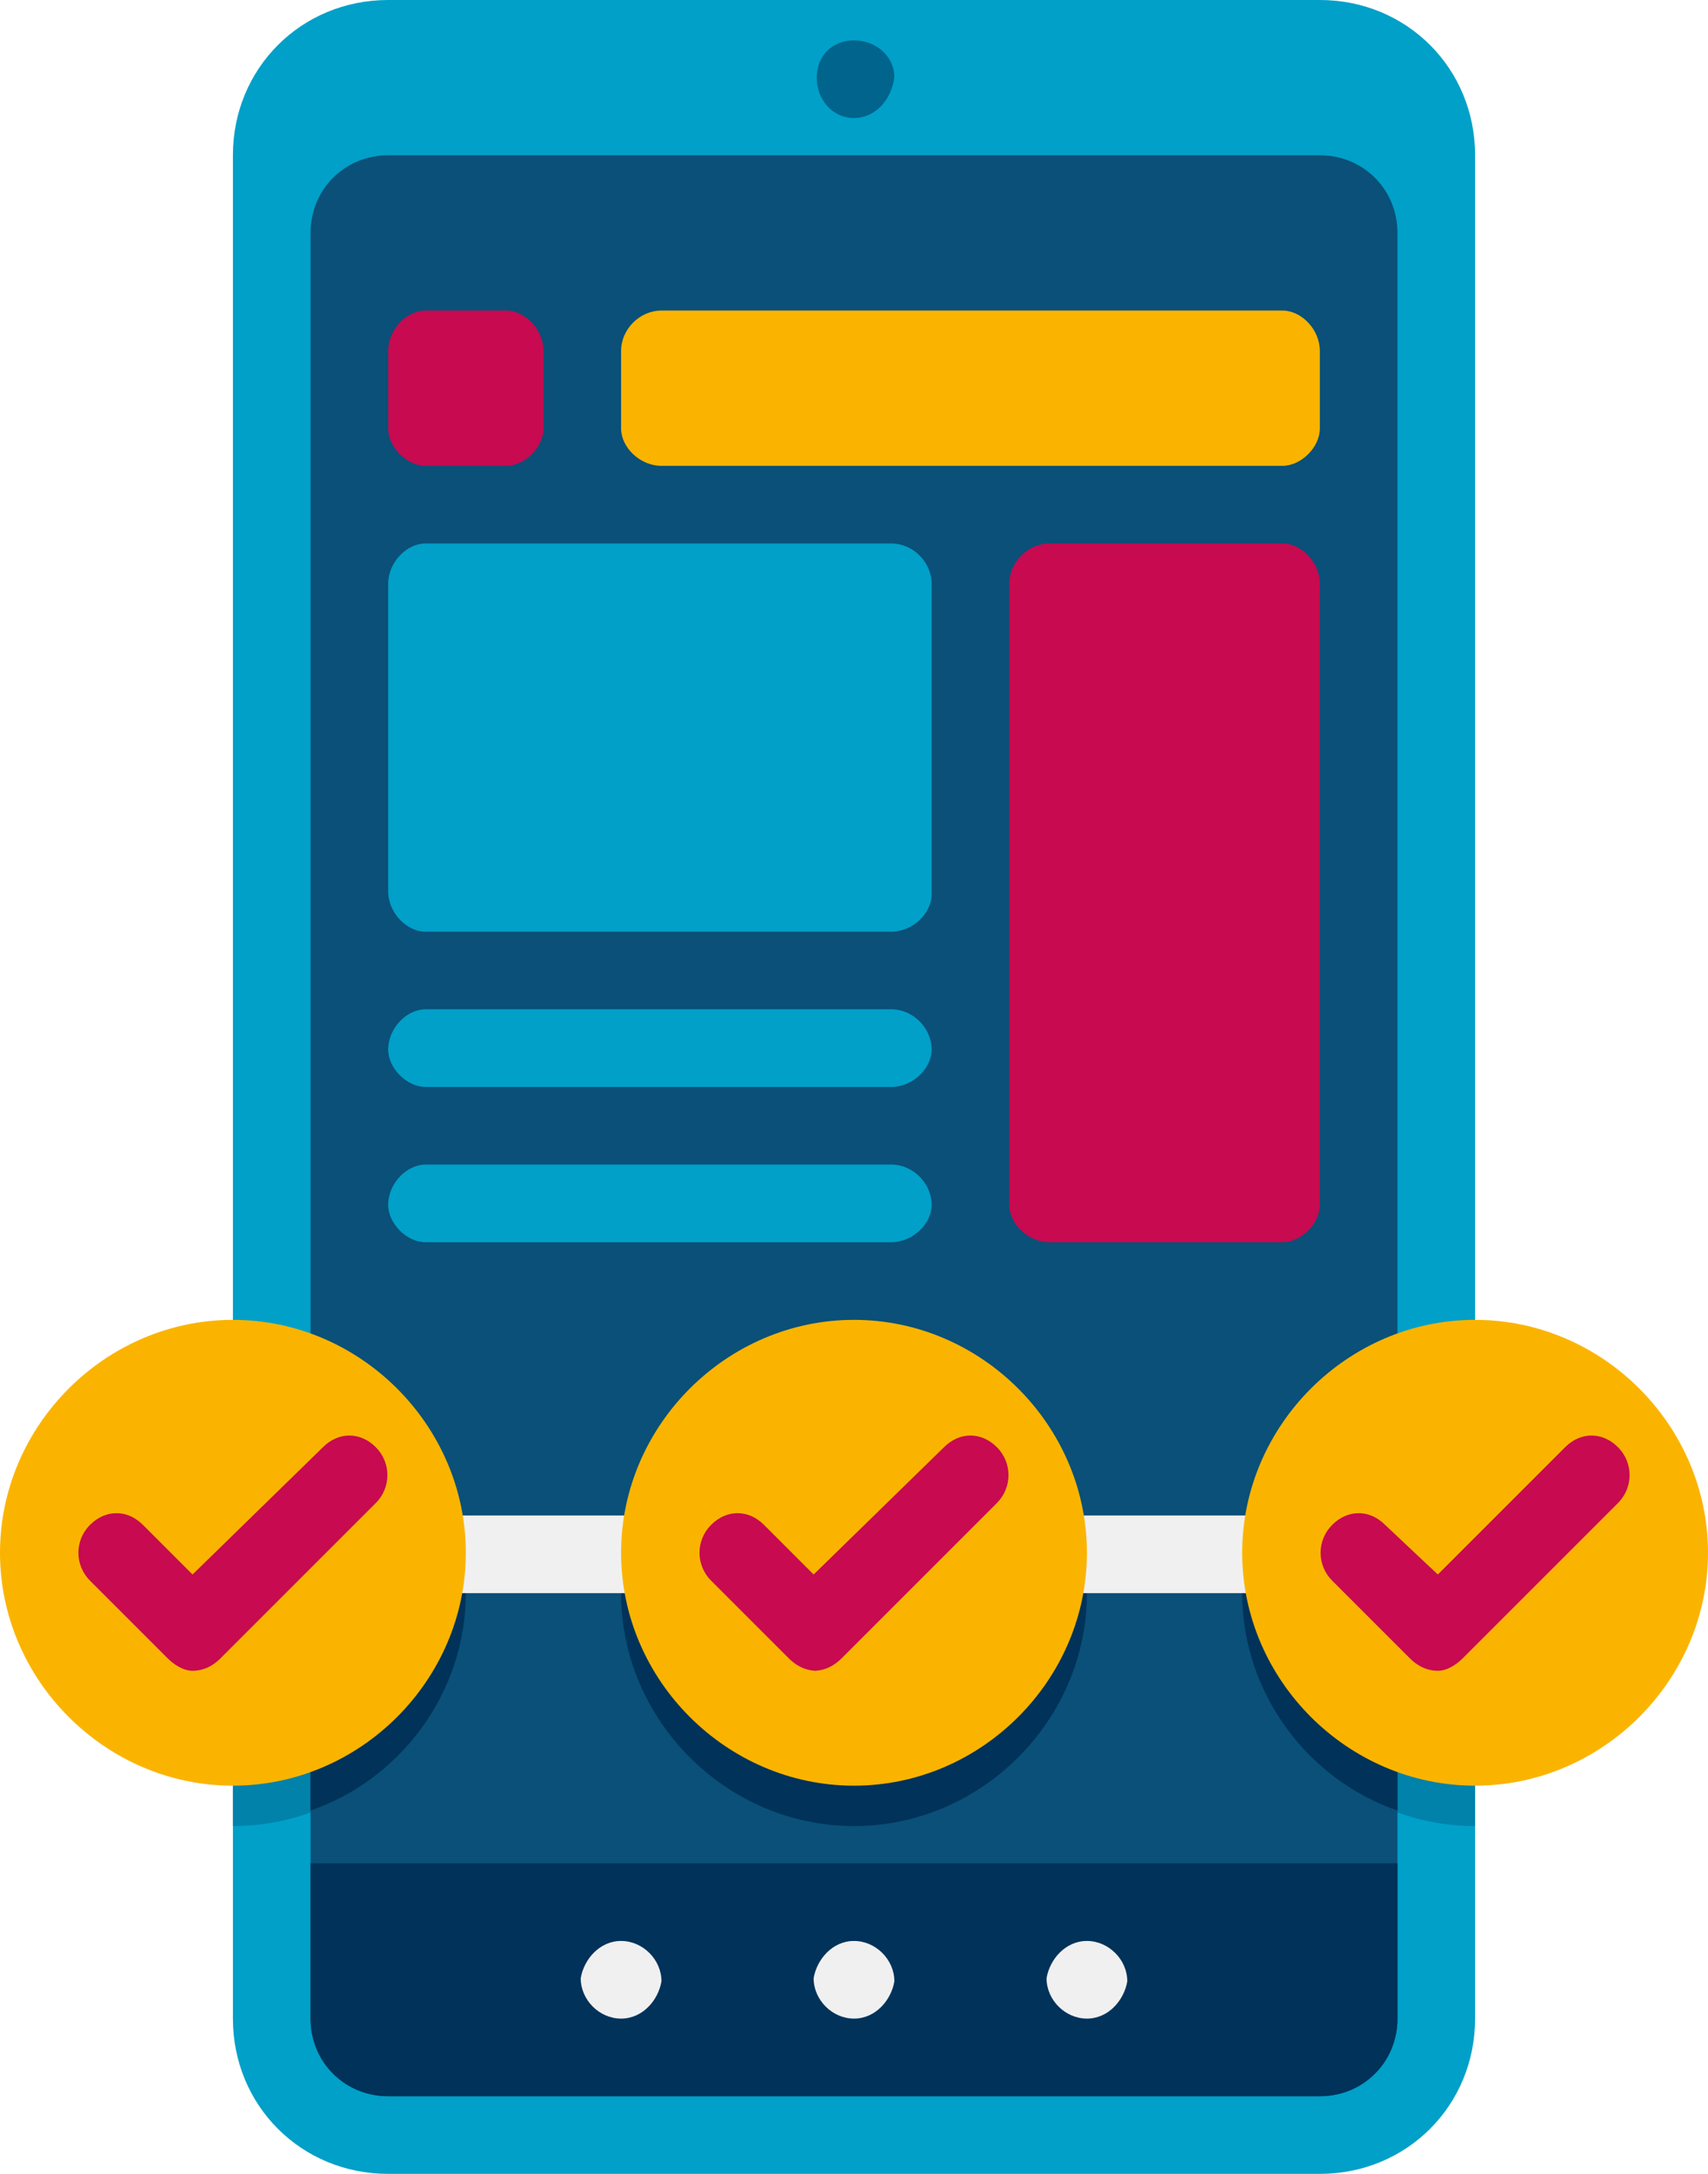 <svg version="1.2" xmlns="http://www.w3.org/2000/svg" viewBox="0 0 55 70" width="55" height="70"><style>.a{fill:#00a0c8}.b{fill:#0082aa}.c{fill:#0a5078}.d{fill:#00325a}.e{fill:#00648c}.f{fill:#f0f0f0}.g{fill:#fab400}.h{fill:#c80a50}</style><path class="a" d="m42.5 70h-30c-2.8 0-5-2.2-5-5v-60c0-2.8 2.2-5 5-5h30c2.8 0 5 2.2 5 5v60c0 2.8-2.2 5-5 5z"/><path class="b" d="m7.5 58.8v-15c4.1 0 7.5 3.3 7.5 7.5 0 4.1-3.4 7.5-7.5 7.5zm20-15c-4.1 0-7.5 3.3-7.5 7.5 0 4.1 3.4 7.5 7.5 7.5 4.1 0 7.5-3.4 7.5-7.5 0-4.2-3.4-7.5-7.5-7.5zm12.5 7.5c0 4.1 3.4 7.5 7.5 7.5v-15c-4.1 0-7.5 3.3-7.5 7.5z"/><path class="c" d="m42.5 67.5h-30c-1.4 0-2.5-1.1-2.5-2.5v-57.5c0-1.4 1.1-2.5 2.5-2.5h30c1.4 0 2.5 1.1 2.5 2.5v57.5c0 1.4-1.1 2.5-2.5 2.5z"/><path fill-rule="evenodd" class="d" d="m27.5 58.8c-4.1 0-7.5-3.4-7.5-7.5 0-4.2 3.4-7.5 7.5-7.5 4.1 0 7.5 3.3 7.5 7.5 0 4.1-3.4 7.5-7.5 7.5z"/><path class="d" d="m45 44.2c-2.9 1-5 3.8-5 7.1 0 3.2 2.1 6 5 7z"/><path class="d" d="m10 58.3c2.9-1 5-3.8 5-7 0-3.3-2.1-6.1-5-7.1z"/><path class="d" d="m10 60v5c0 1.4 1.1 2.5 2.5 2.5h30c1.4 0 2.5-1.1 2.5-2.5v-5z"/><path fill-rule="evenodd" class="e" d="m27.5 3.8c-0.7 0-1.2-0.6-1.2-1.3 0-0.7 0.5-1.2 1.2-1.2 0.7 0 1.3 0.5 1.3 1.2-0.1 0.7-0.6 1.3-1.3 1.3z"/><path fill-rule="evenodd" class="f" d="m27.5 65c-0.7 0-1.3-0.6-1.3-1.3 0.1-0.6 0.6-1.2 1.3-1.2 0.7 0 1.3 0.6 1.3 1.3-0.1 0.6-0.6 1.2-1.3 1.2z"/><path fill-rule="evenodd" class="f" d="m20 65c-0.7 0-1.3-0.6-1.3-1.3 0.1-0.6 0.6-1.2 1.3-1.2 0.7 0 1.3 0.6 1.3 1.3-0.1 0.6-0.6 1.2-1.3 1.2z"/><path fill-rule="evenodd" class="f" d="m35 65c-0.7 0-1.3-0.6-1.3-1.3 0.1-0.6 0.6-1.2 1.3-1.2 0.7 0 1.3 0.6 1.3 1.3-0.1 0.6-0.6 1.2-1.3 1.2z"/><path class="g" d="m41.3 15h-20c-0.7 0-1.3-0.6-1.3-1.2v-2.5c0-0.7 0.6-1.3 1.3-1.3h20c0.6 0 1.2 0.6 1.2 1.3v2.5c0 0.6-0.6 1.2-1.2 1.2z"/><path class="h" d="m16.3 15h-2.6c-0.6 0-1.2-0.6-1.2-1.2v-2.5c0-0.7 0.6-1.3 1.2-1.3h2.6c0.6 0 1.2 0.6 1.2 1.3v2.5c0 0.6-0.6 1.2-1.2 1.2z"/><path class="a" d="m28.8 30h-15.1c-0.6 0-1.2-0.6-1.2-1.3v-9.9c0-0.7 0.6-1.3 1.2-1.3h15c0.7 0 1.3 0.6 1.3 1.3v10c0 0.6-0.6 1.2-1.3 1.2z"/><path class="h" d="m33.8 40h7.5c0.6 0 1.2-0.6 1.2-1.2v-20c0-0.7-0.6-1.3-1.2-1.3h-7.5c-0.7 0-1.3 0.6-1.3 1.3v20c0 0.6 0.6 1.2 1.3 1.2z"/><path class="a" d="m28.8 35h-15.1c-0.6 0-1.2-0.6-1.2-1.2 0-0.7 0.6-1.3 1.2-1.3h15c0.7 0 1.3 0.6 1.3 1.3 0 0.6-0.6 1.2-1.3 1.2z"/><path class="a" d="m28.8 40h-15.1c-0.6 0-1.2-0.6-1.2-1.2 0-0.7 0.6-1.3 1.2-1.3h15c0.7 0 1.3 0.6 1.3 1.3 0 0.6-0.6 1.2-1.3 1.2z"/><path fill-rule="evenodd" class="f" d="m47.5 48.8v2.5h-40v-2.5z"/><path fill-rule="evenodd" class="g" d="m27.5 57.5c-4.1 0-7.5-3.4-7.5-7.5 0-4.1 3.4-7.5 7.5-7.5 4.1 0 7.5 3.4 7.5 7.5 0 4.1-3.4 7.5-7.5 7.5z"/><path class="h" d="m26.3 53.8c-0.4 0-0.7-0.2-0.9-0.4l-2.5-2.5c-0.5-0.5-0.5-1.3 0-1.8 0.5-0.5 1.2-0.5 1.7 0l1.6 1.6 4.2-4.1c0.5-0.5 1.2-0.5 1.7 0 0.5 0.5 0.5 1.3 0 1.8l-5 5c-0.2 0.2-0.5 0.4-0.9 0.4z"/><path fill-rule="evenodd" class="g" d="m7.5 57.5c-4.1 0-7.5-3.4-7.5-7.5 0-4.1 3.4-7.5 7.5-7.5 4.1 0 7.5 3.4 7.5 7.5 0 4.1-3.4 7.5-7.5 7.5z"/><path class="h" d="m6.2 53.8c-0.3 0-0.6-0.2-0.8-0.4l-2.5-2.5c-0.5-0.5-0.5-1.3 0-1.8 0.5-0.5 1.2-0.5 1.7 0l1.6 1.6 4.2-4.1c0.5-0.5 1.2-0.5 1.7 0 0.5 0.5 0.5 1.3 0 1.8l-5 5c-0.2 0.2-0.5 0.4-0.9 0.4z"/><path fill-rule="evenodd" class="g" d="m47.5 57.5c-4.1 0-7.5-3.4-7.5-7.5 0-4.1 3.4-7.5 7.5-7.5 4.1 0 7.5 3.4 7.5 7.5 0 4.1-3.4 7.5-7.5 7.5z"/><path class="h" d="m46.3 53.8c-0.4 0-0.7-0.2-0.9-0.4l-2.5-2.5c-0.5-0.5-0.5-1.3 0-1.8 0.5-0.5 1.2-0.5 1.7 0l1.7 1.6 4.1-4.1c0.5-0.5 1.2-0.5 1.7 0 0.5 0.5 0.5 1.3 0 1.8l-5 5c-0.2 0.2-0.5 0.4-0.8 0.4z"/></svg>